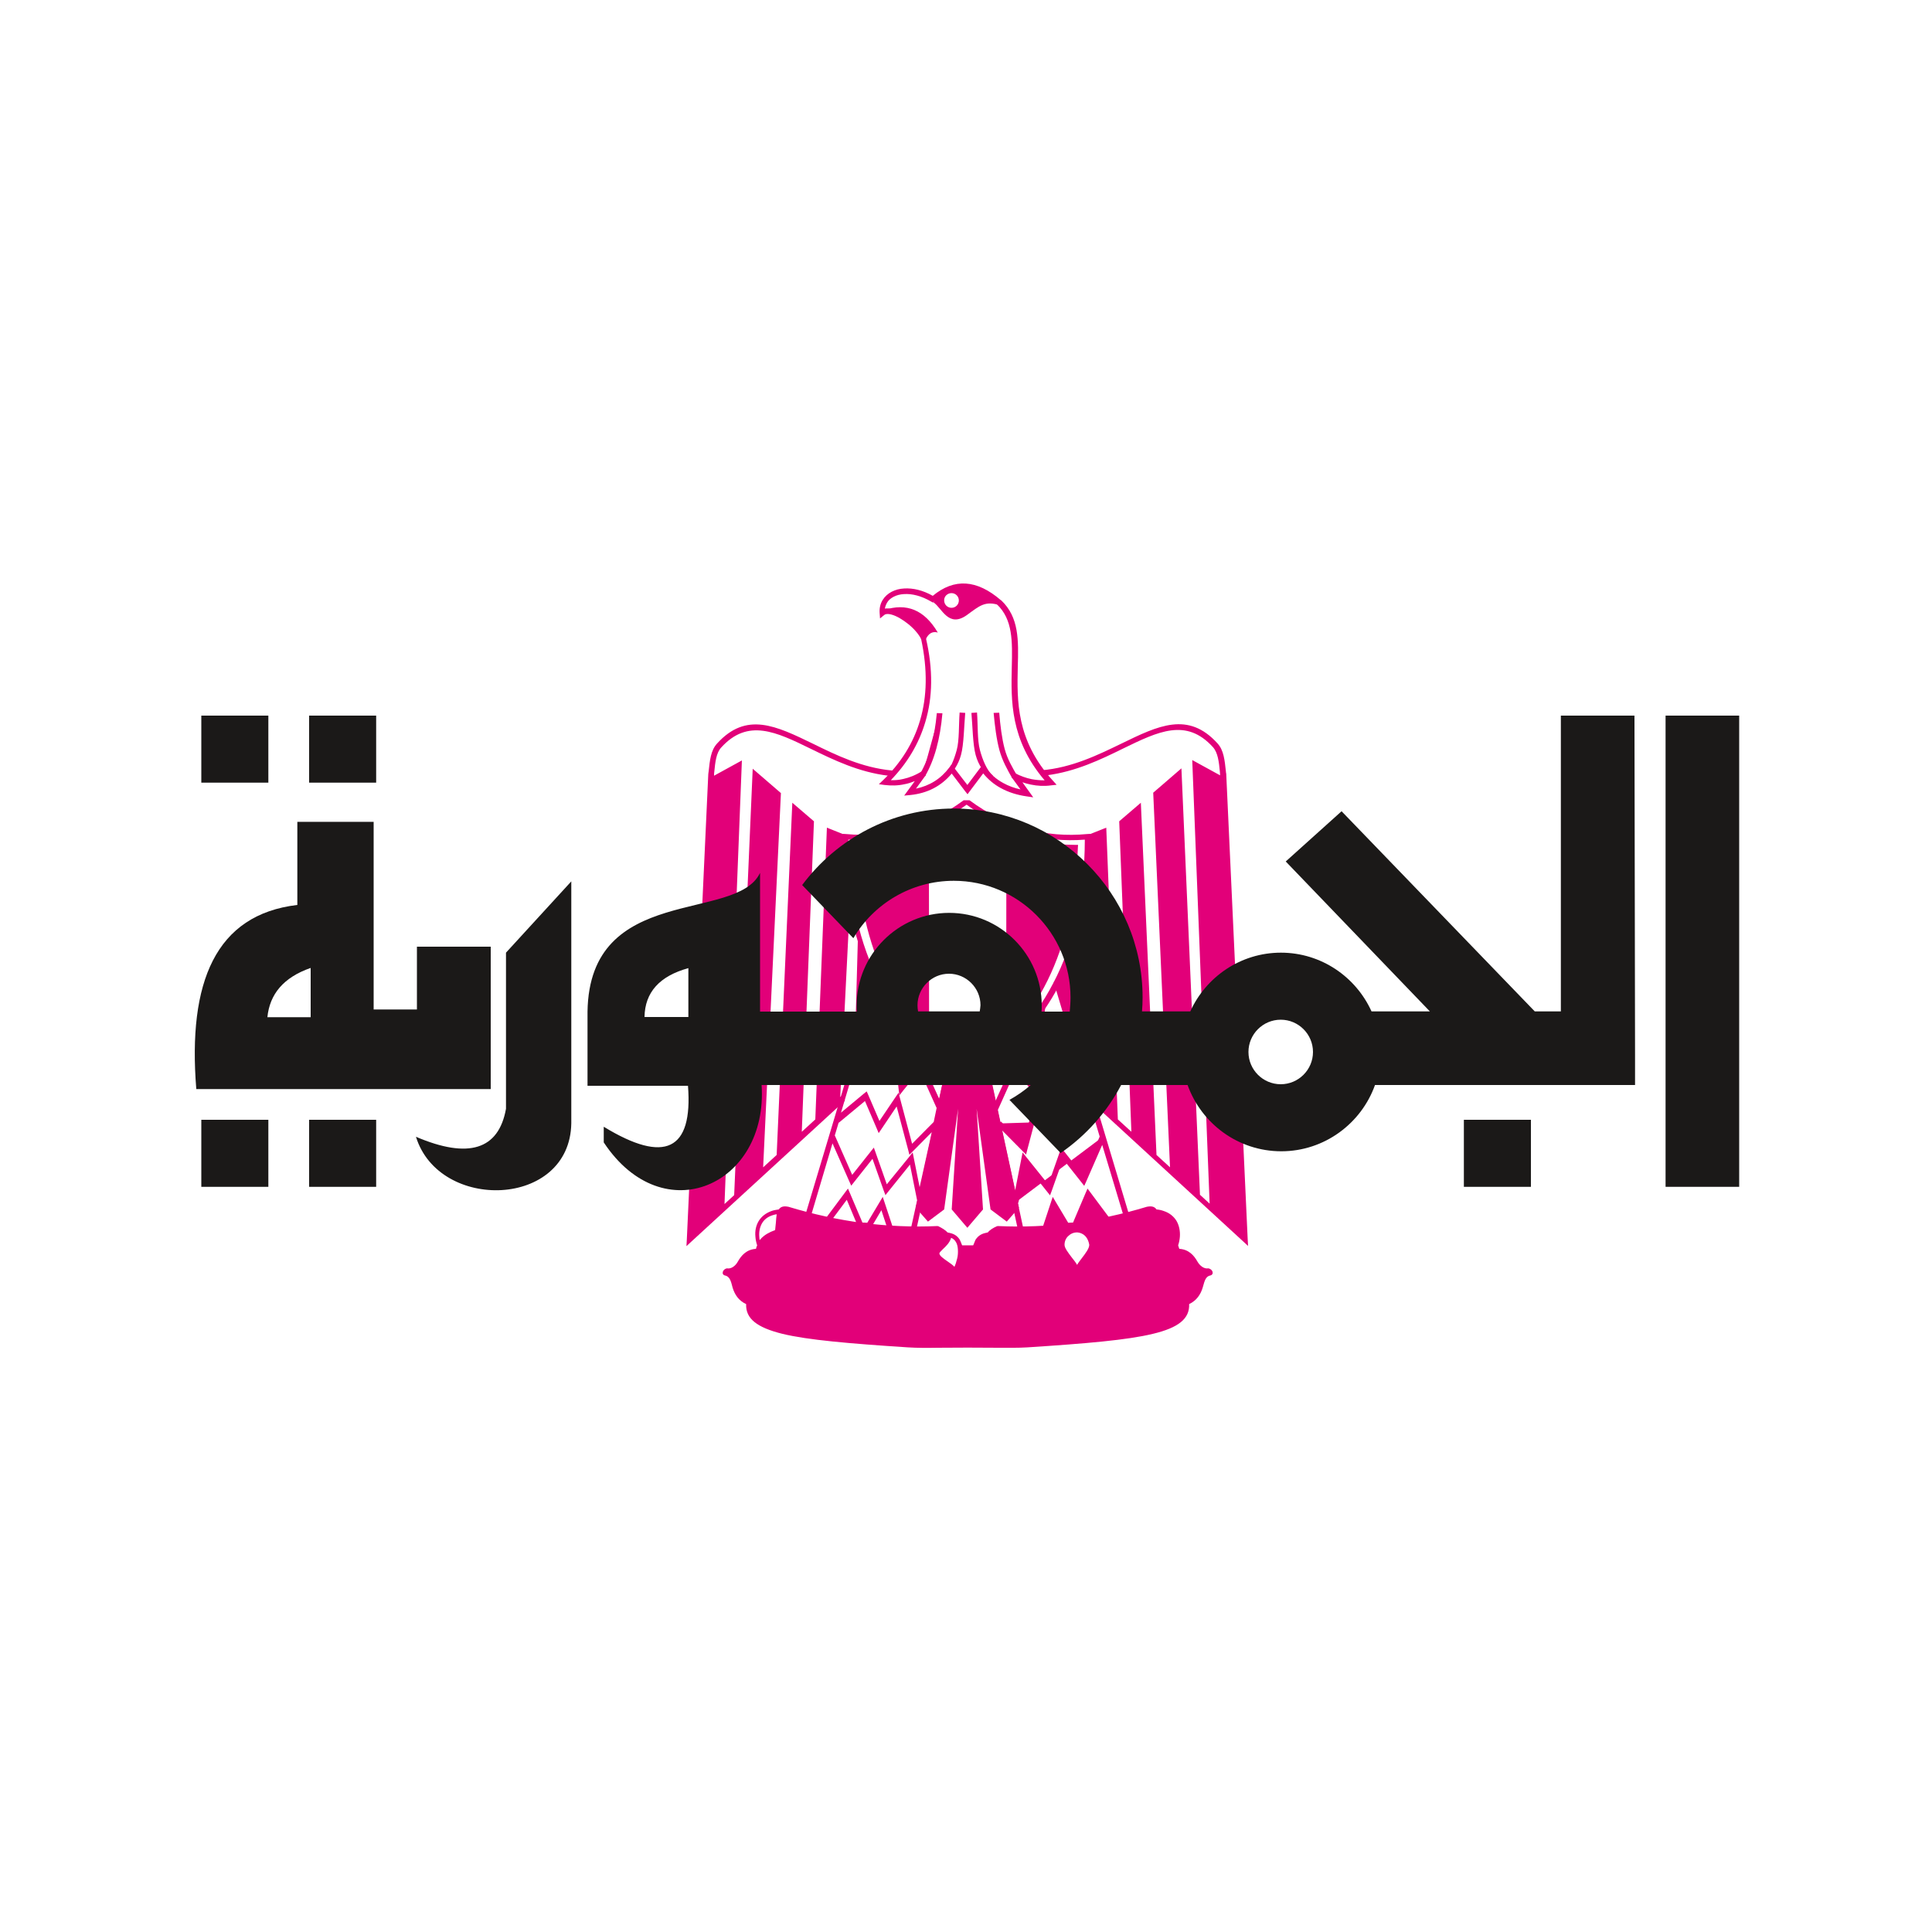 <?xml version="1.0" encoding="UTF-8"?> <svg xmlns="http://www.w3.org/2000/svg" width="1000" height="1000" viewBox="0 0 1000 1000" fill="none"><path d="M546.699 508L582.699 628.1L546.699 508Z" fill="#E20079"></path><path d="M510.5 551.5L529.4 636.4L510.5 551.5Z" fill="#E20079"></path><path d="M514.199 576L525.299 551.5L514.199 576Z" fill="#E20079"></path><path d="M519.801 544.198L535.001 563.498L539.501 521.398" fill="#E20079"></path><path d="M538.301 537.398L553.301 553.598L557.601 543.698" fill="#E20079"></path><path d="M568.499 579.898L553.499 567.398L546.699 583.398L537.199 569.198L530.399 594.898L517.199 581.498" fill="#E20079"></path><path d="M525.699 622.298L530.199 599.698L543.199 615.898L549.799 596.998L560.899 610.998L570.799 588.398" fill="#E20079"></path><path d="M572.802 631.102L563.102 618.102L556.302 634.302L552.002 634.502L545.202 623.002L540.902 636.002" fill="#E20079"></path><path d="M453.199 507.602L417.199 627.702L419.999 628.502L430.899 591.802L439.599 611.502L440.599 613.702L442.099 611.802L451.599 599.802L457.399 616.202L458.299 618.602L459.899 616.602L470.999 602.802L474.699 621.302L471.499 635.802L474.299 636.402L477.499 621.802H477.699L477.599 621.302L487.499 575.902L489.099 575.202L488.099 573.002L492.599 552.202L489.799 551.602L486.099 568.702L478.199 551.302L483.199 545.002L480.899 543.202L467.899 559.702L463.499 522.002L460.999 521.402L462.599 536.302L448.899 551.002L445.499 543.102L445.299 543.202L455.399 509.302L453.199 507.602ZM475.999 614.502L472.999 599.502L472.399 596.502L470.499 598.902L458.999 613.002L453.199 596.502L452.299 594.002L450.699 596.002L441.099 608.102L432.099 587.702L431.999 588.002L434.099 581.002L434.199 581.102L447.699 569.902L453.799 584.102L454.799 586.502L456.299 584.302L464.099 572.702L470.099 595.302L470.699 597.702L472.499 595.902L482.299 586.002L475.999 614.502ZM483.299 580.702L472.099 592.002L465.899 568.702L465.099 565.602L463.299 568.202L455.199 580.202L449.399 566.702L448.599 564.902L447.099 566.102L435.299 575.902L443.899 547.002L446.899 554.002L447.799 556.002L449.299 554.402L462.599 540.002L465.099 563.502L465.499 567.002L467.699 564.202L475.999 554.002L484.799 573.502L483.299 580.702ZM430.099 632.002L438.299 621.002L444.099 634.902L444.499 635.702H445.399L449.699 635.902H450.599L450.999 635.202L456.199 626.402L459.499 636.402L462.199 635.502L457.899 622.502L456.899 619.502L455.299 622.202L448.899 632.902L446.399 632.802L439.899 617.502L438.899 615.202L437.399 617.202L427.699 630.202L430.099 632.002Z" fill="#E20079"></path><path d="M548.1 507.602L569.4 578.702L584.1 627.702L581.3 628.502L570.5 592.602L562.2 611.602L561.2 613.802L559.7 611.902L550.2 599.902L544.4 616.302L543.5 618.702L541.9 616.702L531 603.002L527.1 622.602L526.8 622.502L529.7 636.002L526.9 636.602L513.6 575.702L512.8 575.302L513.3 574.202L508.5 552.202L511.3 551.602L515.3 569.802L523.7 551.302L518.7 545.002L521 543.202L534 559.702L538.1 521.102L541 521.402L539.4 536.302L552.9 550.802L556 543.702L545.4 508.302L548.1 507.602ZM525.4 616.302L528.7 599.502L529.3 596.502L531.2 598.902L542.6 613.102L548.4 596.602L549.3 594.102L550.9 596.102L560.5 608.202L569.2 588.302L566.8 580.302L554 569.602L548 584.002L547 586.402L545.5 584.202L537.7 572.602L531.7 595.202L531.1 597.602L529.3 595.802L518.6 585.002L525.4 616.302ZM517.7 580.902L518.1 580.502L529.6 592.102L535.8 568.802L536.6 565.702L538.4 568.302L546.5 580.302L552.3 566.802L553.1 565.002L554.6 566.202L565.6 575.302L557.4 548.002L554.8 554.002L553.9 556.002L552.4 554.402L539 540.202L536.5 563.702L536.1 567.202L533.9 564.402L525.7 554.002L516.4 574.702L517.7 580.902ZM571.7 632.002L563.5 621.002L557.7 634.902L557.3 635.702H556.4L552.1 635.902H551.2L550.8 635.202L545.6 626.402L542.3 636.402L539.6 635.502L543.9 622.502L544.9 619.502L546.5 622.202L552.9 632.902L555.4 632.802L561.9 617.502L562.9 615.202L564.4 617.202L574.1 630.202L571.7 632.002Z" fill="#E20079"></path><path d="M457.002 403.9C466.202 395 472.802 384.7 476.302 372.6C479.802 360.6 480.202 346.8 476.802 330.9C476.302 329.7 475.402 328.4 474.302 327.1C472.002 324.3 468.702 321.7 465.602 319.9C462.602 318.2 459.802 317.4 458.202 318C458.002 318.1 457.902 318.2 457.702 318.3L455.502 320.1L455.302 317.3C455.102 314.7 455.702 312.4 456.902 310.5C458.002 308.7 459.602 307.3 461.502 306.3C463.402 305.3 465.602 304.7 468.002 304.6C472.502 304.3 477.702 305.5 482.802 308.4C493.902 299.2 505.602 299.9 518.102 310.7H518.202C527.502 319.5 527.202 331.4 526.802 345.2C526.402 362.6 525.902 383.2 545.002 404.1L546.902 406.2L544.102 406.5C540.402 407 536.902 406.8 533.602 406.1C532.102 405.8 530.602 405.4 529.202 404.9L532.802 409.9L534.802 412.7L531.402 412.2C526.502 411.5 522.002 410.1 518.002 407.9C514.502 406 511.502 403.5 508.902 400.3L501.902 409.6L500.802 411.1L499.602 409.6L492.602 400.4C487.202 406.9 480.002 410.6 471.202 411.5L468.002 411.8L469.902 409.2L473.502 404.3C471.702 405 470.002 405.6 468.202 405.9C464.702 406.7 461.202 406.7 457.802 406.3L454.902 405.9L457.002 403.9ZM479.002 373.5C475.602 385.1 469.502 395.1 461.102 403.8C463.202 403.9 465.402 403.7 467.502 403.2C470.702 402.5 474.002 401.2 477.302 399.1L479.202 401.2L474.102 408.2C481.202 406.7 487.002 403.1 491.402 397.2L492.502 395.7L493.702 397.2L500.702 406.3L507.702 397L508.902 395.4L510.002 397C512.502 400.6 515.602 403.3 519.302 405.3C522.002 406.8 525.002 407.9 528.202 408.6L523.602 402.3L525.402 400.2C528.102 401.6 531.002 402.7 534.002 403.3C536.202 403.7 538.402 403.9 540.702 403.9C522.802 382.9 523.302 362.5 523.702 345.2C524.002 332 524.302 320.7 516.002 312.8C504.502 302.9 493.802 302.4 483.702 311.2L482.902 311.9L482.002 311.4C477.102 308.5 472.102 307.2 467.902 307.5C465.902 307.6 464.002 308.1 462.502 308.9C461.002 309.7 459.802 310.7 459.102 312C458.602 312.9 458.202 313.9 458.002 315C460.402 314.6 463.602 315.6 466.702 317.3C470.202 319.2 473.702 322.2 476.202 325.2C477.502 326.8 478.502 328.4 479.202 329.9V330V330.1C483.102 346.7 482.702 361 479.002 373.5Z" fill="#E20079"></path><path d="M457.801 315.703C469.101 312.003 478.401 315.503 485.401 327.403C482.601 326.603 480.401 327.903 479.001 331.303C473.801 323.203 466.901 317.603 457.801 315.703Z" fill="#E20079"></path><path d="M483.199 311.798C487.599 314.798 490.899 325.098 500.399 318.398C506.999 313.598 509.899 310.698 517.799 313.398C505.199 301.498 488.099 302.298 483.199 311.798ZM492.499 306.998C494.599 306.998 496.299 308.698 496.299 310.798C496.299 312.898 494.599 314.598 492.499 314.598C490.399 314.598 488.699 312.898 488.699 310.798C488.599 308.698 490.399 306.998 492.499 306.998Z" fill="#E20079"></path><path d="M548.301 512.302L564.601 568.602L548.301 512.302ZM565.201 570.702L582.301 629.702L565.201 570.702ZM452.601 512.302L436.301 568.602L452.601 512.302ZM435.701 570.702L418.601 629.702L435.701 570.702ZM539.001 398.702C554.801 397.402 568.401 390.702 580.401 384.902C599.501 375.602 615.001 368.002 630.201 384.802C633.401 388.302 633.901 393.502 634.501 399.102C634.501 399.502 634.601 400.002 634.701 400.602V400.702L645.801 641.402L646.001 644.902L643.401 642.502L565.501 570.902L565.401 570.802L564.001 569.502L564.801 568.702L564.901 568.602L566.001 567.402L566.501 567.802L561.601 470.002C560.501 476.002 559.101 481.702 557.401 487.202L559.001 545.202L550.101 517.402L548.501 512.402L547.901 510.502C539.101 527.202 526.701 541.102 511.701 552.402L527.401 625.102L521.101 632.302L512.701 626.002L505.501 573.902L508.801 626.002L500.701 635.502V635.602V635.502L492.601 626.002L495.901 573.902L488.701 626.002L480.301 632.302L474.001 625.102L489.701 552.402C474.801 541.202 462.401 527.302 453.601 510.602C453.601 510.602 453.601 510.502 453.501 510.502L452.901 512.402L442.401 545.202L444.001 487.202C442.301 481.702 440.901 476.002 439.801 470.002L434.901 567.802L435.401 567.402L436.601 568.702L436.701 568.802L437.401 569.602L436.101 570.802L436.001 570.902L357.901 642.602L355.301 645.002L355.501 641.502L366.601 400.802V400.702C366.701 400.102 366.701 399.602 366.801 399.202C367.401 393.602 367.901 388.402 371.101 384.902C386.301 368.102 401.701 375.702 420.901 385.002C432.701 390.802 446.001 397.302 461.601 398.802C461.701 398.802 462.701 398.802 464.401 398.802L462.601 401.502C460.901 401.502 459.901 401.502 459.801 401.502C444.501 399.702 431.401 393.302 419.701 387.602C401.701 378.802 387.101 371.702 373.301 386.902C370.701 389.702 370.201 394.502 369.701 399.602C369.601 400.102 369.601 400.602 369.601 401.002V401.502L384.001 393.602L375.001 623.202L380.001 618.602L389.601 397.902L404.201 410.502L395.001 604.202L402.001 597.802L410.101 415.502L421.301 425.102L415.001 585.802L422.001 579.402L428.001 428.402L436.301 431.702V431.602L437.901 431.702C448.601 432.702 459.101 431.802 469.201 429.002C479.401 426.102 489.201 421.302 498.801 414.202H501.801C511.401 421.302 521.301 426.202 531.401 429.002C541.601 431.902 552.001 432.702 562.701 431.702L564.301 431.602V431.702L572.601 428.402L578.601 579.402L585.601 585.802L579.301 425.102L590.501 415.502L598.601 597.802L605.601 604.202L596.901 410.302L611.501 397.702L621.101 618.402L626.101 623.002L617.101 393.402L631.501 401.302V400.802C631.501 400.402 631.401 399.902 631.401 399.402C630.901 394.302 630.401 389.602 627.801 386.702C614.001 371.502 599.501 378.602 581.401 387.402C569.801 393.102 556.801 399.402 541.701 401.302C541.301 401.402 540.801 401.402 540.401 401.502L539.001 398.702C538.901 398.702 538.901 398.702 539.001 398.702ZM499.201 421.402C485.101 431.802 466.901 437.102 444.501 437.302H443.001L443.101 438.802C445.101 491.802 464.001 530.202 499.601 553.902H501.401C537.101 530.202 555.901 491.802 557.901 438.802L558.001 437.302H556.501C534.201 437.102 515.901 431.802 501.801 421.402H499.201ZM500.501 550.902C466.501 527.902 448.301 491.002 446.001 440.102C468.101 439.702 486.201 434.302 500.501 424.002C514.701 434.402 532.901 439.702 555.001 440.102C552.701 491.002 534.501 528.002 500.501 550.902ZM500.501 556.502C520.101 544.302 534.601 529.202 545.201 508.802C555.701 488.802 561.401 464.302 561.501 434.602C551.001 435.402 540.701 434.502 530.701 431.602C520.301 428.702 510.101 423.702 500.301 416.502C490.501 423.702 480.401 428.702 469.901 431.602C459.901 434.402 449.601 435.302 439.101 434.602C439.201 464.302 445.001 488.702 455.401 508.802C466.101 529.202 480.601 544.302 500.101 556.502H500.501Z" fill="#E20079"></path><path d="M486.3 369.102C485.2 382.102 482.3 392.902 477.5 401.102L486.3 369.102Z" fill="#E20079"></path><path d="M514.301 368.997C514.901 375.597 515.801 382.797 517.301 388.297C518.801 393.797 521.501 398.497 523.901 402.797L526.401 401.397C524.101 397.397 521.401 392.897 520.001 387.597C518.601 382.397 517.701 375.297 517.201 368.897L514.301 368.997ZM487.801 369.197C487.201 375.797 486.201 381.797 484.701 387.297C483.201 392.797 481.201 397.597 478.801 401.797L476.301 400.397C478.601 396.397 480.501 391.797 481.901 386.597C483.301 381.397 484.301 375.497 484.901 369.097L487.801 369.197ZM499.601 368.997C499.001 375.597 498.901 385.397 497.401 390.797C495.901 396.297 493.001 399.897 490.001 402.697L488.401 401.597C491.601 398.797 493.801 393.397 495.201 388.197C496.601 382.997 496.201 375.197 496.701 368.797L499.601 368.997ZM502.801 368.997C503.401 375.597 503.501 385.397 505.001 390.797C506.501 396.297 509.401 399.897 512.401 402.697L514.001 401.597C510.801 398.797 508.601 393.397 507.201 388.197C505.801 382.997 506.201 375.197 505.701 368.797L502.801 368.997Z" fill="#E20079"></path><path d="M418.6 635.6C416.9 634.9 415.1 634.4 413.2 634C411.4 633.6 409.5 633.4 407.5 633.3L407.7 631C409.9 631.1 411.9 631.3 414 631.8C416 632.2 418 632.8 419.9 633.6L418.6 635.6Z" fill="#E20079"></path><path d="M434.401 639.702C432.701 639.002 430.901 638.502 429.001 638.102C427.201 637.702 425.301 637.502 423.301 637.402L423.501 635.102C425.701 635.202 427.701 635.402 429.801 635.902C431.801 636.302 433.801 636.902 435.701 637.702L434.401 639.702Z" fill="#E20079"></path><path d="M465.302 643.897C463.502 643.497 461.602 643.297 459.802 643.197C457.902 643.097 456.002 643.197 454.102 643.397L453.902 641.097C456.002 640.797 458.102 640.797 460.202 640.797C462.302 640.897 464.302 641.097 466.302 641.597L465.302 643.897Z" fill="#E20079"></path><path d="M482.2 643.999C480.4 643.799 478.5 643.699 476.6 643.799C474.7 643.899 472.8 644.099 470.9 644.499L470.5 642.199C472.6 641.799 474.7 641.499 476.8 641.399C478.9 641.299 480.9 641.399 483 641.599L482.2 643.999Z" fill="#E20079"></path><path d="M582.402 635.6C584.102 634.9 585.902 634.4 587.802 634C589.702 633.6 591.502 633.4 593.502 633.3L593.302 631C591.102 631.1 589.102 631.3 587.002 631.8C585.002 632.2 583.002 632.8 581.102 633.6L582.402 635.6Z" fill="#E20079"></path><path d="M566.702 639.702C568.402 639.002 570.202 638.502 572.102 638.102C573.902 637.702 575.802 637.502 577.802 637.402L577.602 635.102C575.402 635.202 573.402 635.402 571.302 635.902C569.302 636.302 567.302 636.902 565.402 637.702L566.702 639.702Z" fill="#E20079"></path><path d="M535.801 643.897C537.601 643.497 539.501 643.297 541.301 643.197C543.201 643.097 545.101 643.197 547.001 643.397L547.201 641.097C545.101 640.797 543.001 640.797 540.901 640.797C538.801 640.897 536.801 641.097 534.801 641.597L535.801 643.897Z" fill="#E20079"></path><path d="M518.8 643.999C520.6 643.799 522.5 643.699 524.4 643.799C526.3 643.899 528.2 644.099 530.1 644.499L530.5 642.199C528.4 641.799 526.3 641.499 524.2 641.399C522.1 641.299 520.1 641.399 518 641.599L518.8 643.999Z" fill="#E20079"></path><path d="M508.801 640.697C507.801 641.097 507.002 641.797 506.502 642.597C505.702 643.697 505.402 645.197 505.301 646.697C505.201 648.297 505.302 649.997 505.702 651.497C506.102 653.197 506.602 654.697 507.102 655.697C507.902 654.797 509.202 653.897 510.502 652.997C512.802 651.397 515.301 649.697 514.801 648.497C514.602 648.097 513.901 647.397 513.101 646.597C511.501 645.097 509.501 643.197 508.801 640.697ZM444.202 636.297C446.602 636.397 448.701 637.397 450.301 639.097C451.801 640.697 452.702 642.897 452.602 645.297C452.602 645.697 452.502 646.097 452.402 646.497C463.002 647.397 473.701 647.597 484.301 646.997V647.197C484.701 646.397 485.502 645.697 486.402 644.797C487.402 643.797 488.602 642.697 489.301 641.497C489.001 640.697 488.602 639.897 488.002 639.097C487.302 638.197 486.201 637.397 484.801 636.797C471.901 637.397 459.002 636.797 446.002 635.097C433.002 633.397 420.002 630.597 407.002 626.697C405.002 626.297 404.302 627.297 404.002 628.797C403.802 629.897 403.702 631.197 403.702 632.697C403.602 633.897 403.602 635.197 403.402 636.497C414.002 639.897 424.602 642.497 435.102 644.297C435.102 643.697 435.202 643.197 435.402 642.697C435.602 642.097 435.802 641.497 436.102 640.897C437.702 638.097 440.802 636.197 444.202 636.297ZM450.801 649.897C450.001 651.097 449.002 652.397 448.002 653.597C446.402 655.597 444.802 657.597 444.602 658.797L442.301 658.597C442.401 657.197 440.802 654.997 439.102 652.697C438.002 651.097 436.802 649.497 436.002 647.897C424.802 646.097 413.602 643.397 402.402 639.797C399.702 640.697 397.802 641.897 396.402 643.297C395.002 644.697 394.202 646.497 393.902 648.397L393.702 649.997L392.102 649.897C388.202 649.697 386.702 652.497 385.202 655.097C384.002 657.197 382.902 659.197 381.002 660.197C381.802 661.497 382.301 663.097 382.801 664.797C383.801 667.897 384.802 671.297 388.002 672.297L389.402 672.697L389.202 674.097C388.402 680.197 393.201 684.097 405.302 686.997C418.301 690.097 439.202 691.997 469.702 693.897C474.602 694.197 479.702 694.197 485.102 694.097C495.302 693.997 505.602 693.997 515.801 694.097C521.201 694.097 526.302 694.197 531.202 693.897C561.702 691.897 582.601 690.097 595.601 686.997C607.701 684.097 612.502 680.197 611.702 674.097L611.502 672.697L612.902 672.297C616.102 671.297 617.101 667.897 618.101 664.797C618.601 663.097 619.102 661.497 619.902 660.197C618.002 659.197 616.902 657.297 615.702 655.097C614.302 652.497 612.701 649.697 608.801 649.897L607.202 649.997L607.002 648.397C606.702 646.497 605.902 644.697 604.502 643.297C603.102 641.897 601.202 640.697 598.502 639.797C587.302 643.497 576.002 646.097 564.702 647.897C563.902 649.397 562.701 650.997 561.601 652.497C560.001 654.697 558.502 656.697 558.402 657.897L556.101 657.797C556.101 656.397 554.502 654.297 552.702 652.097C552.102 651.297 551.502 650.497 550.902 649.697C539.402 650.797 527.902 650.997 516.402 650.397C515.502 651.997 513.502 653.397 511.602 654.797C509.902 655.997 508.302 657.097 508.102 657.797L507.801 659.497L506.301 658.497C505.102 657.697 503.802 654.997 503.102 651.897C502.902 651.097 502.802 650.297 502.702 649.397C501.102 649.397 499.501 649.397 497.801 649.397C497.701 650.197 497.602 651.097 497.402 651.897C496.702 654.997 495.402 657.697 494.202 658.497L492.702 659.497L492.402 657.797C492.302 657.097 490.702 655.997 488.902 654.797C487.002 653.497 485.002 651.997 484.102 650.397C473.302 651.097 462.102 650.897 450.801 649.897ZM444.202 638.597C441.602 638.497 439.401 639.897 438.301 641.997C438.102 642.397 437.901 642.797 437.801 643.297C437.701 643.797 437.602 644.197 437.602 644.697C437.502 646.397 439.302 648.897 441.102 651.297C442.102 652.697 443.102 653.997 443.801 655.297C444.501 654.197 445.401 653.097 446.301 651.897C448.201 649.497 450.302 646.897 450.402 644.997C450.402 643.197 449.802 641.597 448.702 640.397C447.502 639.497 445.902 638.697 444.202 638.597ZM557.402 635.597C559.802 635.597 562.002 636.597 563.502 638.197C565.102 639.797 566.101 641.897 566.101 644.297V644.397C576.601 642.597 587.101 640.097 597.601 636.697C597.401 635.397 597.402 634.097 597.301 632.897C597.201 631.397 597.202 630.097 597.002 628.997C596.702 627.397 596.002 626.497 594.002 626.897C581.002 630.797 568.002 633.597 555.002 635.297C542.102 636.997 529.102 637.497 516.202 636.997C514.802 637.697 513.802 638.497 513.002 639.297C512.402 639.997 512.002 640.797 511.702 641.697C512.502 642.997 513.601 644.097 514.601 644.997C515.501 645.897 516.302 646.597 516.702 647.397V647.197C527.502 647.797 538.301 647.597 549.101 646.597C548.801 645.797 548.601 645.097 548.601 644.297C548.601 641.897 549.602 639.697 551.202 638.197C552.802 636.497 555.002 635.597 557.402 635.597ZM563.801 644.297C563.801 646.197 561.802 648.797 559.902 651.297C559.002 652.497 558.102 653.597 557.502 654.697C556.802 653.397 555.702 652.097 554.702 650.797C552.902 648.397 551.002 645.997 551.002 644.297C551.002 642.497 551.702 640.897 552.902 639.797C554.102 638.597 555.702 637.897 557.402 637.897C558.602 637.897 562.801 638.497 563.801 644.297ZM492.301 640.697C493.301 641.097 494.102 641.797 494.602 642.597C495.402 643.697 495.701 645.197 495.801 646.697C495.901 648.297 495.802 649.997 495.402 651.497C495.002 653.197 494.502 654.697 494.002 655.697C493.202 654.797 491.902 653.897 490.602 652.997C488.302 651.397 485.801 649.697 486.301 648.497C486.501 648.097 487.202 647.397 488.002 646.597C489.602 645.097 491.602 643.197 492.301 640.697ZM498.002 644.597C497.802 644.097 497.002 641.997 496.602 641.397C495.502 639.797 494.002 638.697 491.702 638.197L490.402 637.897V637.997C490.402 637.997 490.402 637.997 490.402 637.897C489.402 636.697 487.502 635.597 485.702 634.697L485.202 634.597C472.302 635.197 459.402 634.597 446.602 632.997C433.702 631.297 420.902 628.497 408.002 624.597H407.902C405.402 624.097 404.002 624.697 403.102 625.997C401.702 626.197 400.502 626.397 399.402 626.797C396.302 627.897 394.102 629.697 392.702 631.997C391.302 634.297 390.702 637.097 391.002 640.097C391.102 641.597 391.402 643.097 391.902 644.597C391.602 645.197 391.402 645.797 391.302 646.397C386.402 646.697 383.702 649.797 381.902 652.997C380.702 655.197 378.502 656.897 376.301 656.497C373.901 656.897 373.201 659.797 375.301 660.197C378.101 660.797 378.502 664.097 379.202 666.497C380.302 670.097 382.302 673.197 386.202 674.997C385.902 682.497 391.702 687.097 405.002 690.397C418.302 693.597 439.302 695.397 469.902 697.397C474.802 697.697 480.002 697.697 485.502 697.597C495.902 697.497 505.702 697.497 516.202 697.597C521.702 697.597 526.902 697.697 531.801 697.397C562.402 695.397 583.502 693.597 596.702 690.397C610.102 687.197 615.802 682.497 615.502 674.997C619.302 673.197 621.402 670.097 622.502 666.497C623.302 664.097 623.602 660.797 626.402 660.197C628.602 659.697 627.802 656.897 625.402 656.497C623.202 656.897 621.001 655.097 619.801 652.997C618.001 649.797 615.302 646.697 610.402 646.397C610.202 645.797 610.001 645.197 609.801 644.597C610.301 643.097 610.602 641.497 610.702 640.097C610.902 637.097 610.302 634.297 609.002 631.997C607.602 629.697 605.402 627.797 602.301 626.797C601.201 626.397 599.901 626.097 598.601 625.997C597.701 624.697 596.301 624.097 593.801 624.597H593.702C580.802 628.497 567.901 631.297 555.101 632.997C542.201 634.697 529.402 635.197 516.502 634.597L516.002 634.697C514.102 635.497 512.201 636.697 511.301 637.897C511.301 637.897 511.301 637.897 511.301 637.997V637.897L510.002 638.197C507.702 638.697 506.202 639.897 505.102 641.397C504.702 641.997 503.902 644.397 503.702 644.597C501.402 644.597 499.702 644.597 498.002 644.597ZM401.202 636.697C398.102 637.797 395.702 639.197 394.002 640.997C393.702 641.297 393.502 641.597 393.202 641.897C393.102 641.297 393.002 640.597 393.002 639.997C392.802 637.497 393.302 635.097 394.402 633.197C395.502 631.297 397.302 629.797 399.902 628.997C400.502 628.797 401.202 628.597 402.002 628.497V628.597C401.802 629.897 401.702 631.297 401.602 632.797C401.402 633.997 401.402 635.397 401.202 636.697ZM599.902 636.697C603.002 637.797 605.401 639.197 607.101 640.997C607.401 641.297 607.602 641.597 607.902 641.897C608.002 641.297 608.101 640.597 608.101 639.997C608.301 637.497 607.802 635.097 606.702 633.197C605.602 631.297 603.802 629.797 601.202 628.997C600.602 628.797 599.901 628.597 599.101 628.497V628.597C599.301 629.897 599.402 631.297 599.502 632.797C599.702 633.997 599.702 635.397 599.902 636.697Z" fill="#E20079"></path><path d="M480.8 432.398L480.9 535.298C458.2 514.598 441.7 461.998 445.2 438.498C457.4 439.298 469.2 436.898 480.8 432.398Z" fill="#E20079"></path><path d="M520.901 432.398L520.801 535.298C543.301 514.598 559.101 461.998 556.501 438.498C544.301 439.298 532.501 436.898 520.901 432.398Z" fill="#E20079"></path><path d="M404.902 654.002L403.602 651.502L399.202 654.702L397.902 652.202L400.002 650.602L402.702 655.602L404.902 654.002ZM560.102 674.402C560.002 673.502 560.002 672.502 560.302 671.402L560.702 670.302C560.902 669.902 561.002 669.502 561.302 669.202C561.602 668.702 562.202 668.102 562.902 667.302C563.302 667.002 564.002 666.702 565.002 666.202L564.802 665.002L563.802 663.902L566.502 661.202L567.102 665.702C567.502 665.602 567.702 665.602 567.702 665.602C567.802 665.602 568.002 665.602 568.102 665.602L568.602 665.702L569.302 665.902C570.602 666.202 571.702 666.902 572.602 667.902L573.202 668.702L573.402 669.002L573.702 669.602C574.002 670.202 574.202 670.902 574.302 671.702L577.402 671.102C577.502 670.202 577.802 669.402 578.302 668.702C578.602 668.302 579.002 668.002 579.402 667.802C579.802 667.502 580.202 667.402 580.602 667.302C581.402 667.102 582.202 667.202 582.802 667.602C583.502 668.002 584.102 668.702 584.702 669.602L596.202 666.802L595.802 665.702C595.602 665.202 595.202 664.702 594.702 664.302C594.402 664.002 593.902 663.902 593.302 663.802C593.102 663.802 592.702 663.802 592.202 663.802L591.502 663.902L590.702 664.102L589.902 664.302C588.702 664.602 587.902 664.602 587.502 664.402C587.102 664.202 586.802 663.802 586.702 663.202L586.202 660.502L586.902 660.902C587.202 661.102 587.602 661.202 588.402 661.402H588.802H589.302L590.002 661.302L590.402 661.202C591.402 661.002 592.002 660.902 592.302 660.902C592.802 660.902 593.302 660.902 593.602 661.002C594.102 661.102 594.502 661.302 594.902 661.602C595.302 661.902 595.702 662.302 596.202 662.902L597.002 664.202C597.102 664.502 597.402 665.102 597.902 666.202L601.402 665.302L601.902 668.202L598.602 669.002C598.702 669.302 598.802 669.602 598.902 669.902L599.102 670.302L599.402 670.802C599.702 671.302 600.102 671.802 600.702 672.202C600.402 672.302 600.002 672.302 599.702 672.102L599.202 671.902L598.602 671.602C597.902 671.202 597.502 670.502 597.202 669.502L585.302 672.402C585.202 673.302 585.002 674.202 584.502 674.902C584.002 675.602 583.302 676.102 582.502 676.302C581.602 676.502 580.702 676.502 579.802 676.102C579.202 675.902 578.502 675.202 577.902 674.202C574.802 674.302 571.802 674.802 568.302 675.702L569.202 682.002L568.702 682.102C568.502 682.102 568.402 682.202 568.302 682.202C567.702 682.302 567.302 682.302 567.102 682.302H566.802C566.702 682.302 566.602 682.302 566.502 682.302H566.202L565.902 682.202C565.402 682.202 565.002 682.102 564.802 681.902L564.202 681.702L563.502 681.402C562.702 681.002 562.102 680.502 561.502 679.802C561.002 679.202 560.602 678.302 560.202 677.302C557.102 677.902 554.302 678.002 551.102 678.402V678.902C551.202 679.902 551.102 680.902 550.802 681.702C550.502 682.502 549.902 683.302 549.002 684.002C548.202 684.702 547.302 685.002 546.602 685.102C545.502 685.202 544.402 684.902 543.402 684.202L542.902 683.902L543.602 684.102L544.202 684.202H544.802C545.602 684.102 546.402 683.802 547.002 683.202C547.702 682.702 548.202 682.002 548.402 681.302C548.702 680.602 548.802 679.802 548.702 679.102V678.602L543.002 679.302L542.802 676.702V675.802C542.802 675.702 542.802 675.602 542.802 675.502C542.802 675.402 542.802 675.302 542.802 675.202C542.802 675.102 542.802 675.002 542.802 674.802C542.802 674.702 542.802 674.502 542.902 674.102C542.902 673.802 543.102 673.402 543.302 673.102C543.502 672.802 543.902 672.502 544.302 672.402L544.602 672.302H544.802H545.002H545.102C545.002 671.902 545.002 671.602 544.902 671.302C544.902 670.902 544.802 670.602 544.802 670.602V670.402C544.902 670.102 545.002 669.802 545.302 669.402C545.402 669.202 545.602 669.102 545.802 669.002L546.402 668.902H546.602L547.202 668.802L548.502 668.402C548.702 668.302 549.102 668.002 549.502 667.702L550.002 667.302L550.702 675.402C554.102 675.102 557.102 674.702 560.102 674.402ZM595.702 675.502L594.302 678.002L592.202 676.402L593.602 673.902L595.702 675.502ZM583.202 671.602C583.102 671.102 582.902 670.702 582.502 670.302C582.102 669.902 581.702 669.802 581.202 669.902C580.802 670.002 580.402 670.302 580.102 670.802C580.002 671.002 580.002 671.202 579.902 671.502C579.902 671.802 579.902 672.002 579.902 672.302C580.002 672.802 580.202 673.202 580.602 673.602C581.002 673.902 581.402 674.002 582.002 673.902C582.502 673.802 582.902 673.502 583.102 673.002C583.202 672.602 583.302 672.102 583.202 671.602ZM572.202 672.202C571.902 670.302 571.002 669.102 569.302 668.502C568.602 668.402 568.102 668.402 567.902 668.402C567.702 668.402 567.602 668.502 567.602 668.502L568.202 672.902L572.202 672.202ZM565.902 673.302L565.302 668.902C564.702 669.002 564.102 669.302 563.702 669.802C562.502 670.802 562.102 672.202 562.302 674.002L565.902 673.302ZM566.802 679.702L566.302 676.202L563.002 676.802C563.202 677.402 563.402 677.902 563.702 678.202C563.902 678.502 564.402 678.802 565.102 679.302L565.902 679.702C566.102 679.702 566.402 679.702 566.802 679.702ZM548.802 675.702L548.402 671.502C548.302 671.502 548.202 671.502 548.202 671.502L547.802 671.702C547.702 671.702 547.602 671.802 547.402 671.902L547.002 672.002C546.902 672.002 546.802 672.102 546.802 672.202C546.702 672.302 546.602 672.502 546.602 672.602V673.102C546.602 673.502 546.802 673.802 547.102 674.002C547.002 674.002 546.802 673.902 546.602 674.002C546.002 674.102 545.702 674.402 545.402 675.002C545.402 675.102 545.402 675.202 545.302 675.502V675.702V676.002L548.802 675.702ZM540.902 682.102C540.802 682.802 540.602 683.402 540.402 683.802C539.402 686.002 537.802 687.202 535.702 687.402C535.202 687.502 534.702 687.502 534.202 687.402L533.402 687.302L532.902 687.202C532.702 687.202 532.502 687.102 532.502 687.102L531.602 688.302L528.102 684.802L526.602 686.802L528.302 688.602L531.302 684.502L533.002 686.202L532.502 686.902C532.802 686.902 532.902 686.902 533.002 686.902C533.202 686.902 533.302 686.902 533.302 686.902C534.802 686.802 536.002 686.202 537.002 685.102C538.102 684.002 538.602 682.602 538.602 681.002V680.502C538.502 679.502 538.302 678.602 537.802 677.802C537.302 677.002 536.802 676.502 536.302 676.302L535.502 676.102C535.902 675.702 536.202 675.102 536.402 674.202L536.502 673.402V672.702C536.502 672.502 536.402 672.302 536.402 672.002L536.302 671.602L536.002 671.002L536.402 671.302C536.702 671.602 537.002 671.802 537.302 672.102C537.602 672.402 537.902 672.702 538.202 673.002C538.702 673.602 539.202 674.402 539.702 675.302C540.002 675.902 540.302 676.502 540.502 677.102C540.702 677.702 540.802 678.402 540.902 679.102V679.302V679.502V679.702C540.902 679.802 540.902 680.002 540.902 680.202C540.902 680.402 540.902 680.502 540.902 680.702C540.902 680.902 540.902 681.202 540.902 681.502V682.102ZM532.702 680.502C527.002 681.002 521.902 681.002 516.102 681.402L515.902 677.902V677.302V676.602V676.102L516.002 675.602L516.102 675.202L516.302 674.702C516.502 674.302 516.702 673.902 516.902 673.602C517.702 672.502 518.802 671.902 520.002 671.802H520.402C520.702 671.802 520.802 671.802 520.902 671.902C521.102 671.902 521.202 671.902 521.202 672.002L521.702 672.202L521.602 670.002L520.602 669.102L523.902 666.002L524.502 678.102C526.502 678.002 528.002 678.102 529.902 678.002L529.702 674.002L528.702 673.302L531.902 669.102L532.702 680.502ZM522.402 663.402L520.602 661.402L517.202 665.802L515.402 663.802L517.102 661.602L520.902 665.502L522.402 663.402ZM522.102 678.102L521.902 674.602C521.502 674.302 521.002 674.202 520.502 674.202C519.902 674.202 519.302 674.502 518.902 675.102C518.502 675.702 518.202 676.302 518.302 677.002L518.402 678.302L522.102 678.102ZM505.302 681.902L497.702 682.102V682.302L495.102 682.202V682.402V682.802C495.102 683.002 495.102 683.102 495.102 683.202C495.102 683.302 495.002 683.602 494.902 683.902L494.702 684.502L494.602 684.702C494.502 684.902 494.302 685.102 494.102 685.402C494.002 685.502 493.802 685.702 493.602 685.802L492.902 686.002C492.302 686.202 491.802 686.502 491.602 686.902L491.502 687.202L491.402 687.002C491.302 686.802 491.102 686.602 490.902 686.402C490.702 686.202 490.402 686.102 490.002 685.902L489.502 685.702C489.202 685.602 489.002 685.402 488.702 685.102C488.502 684.902 488.402 684.702 488.302 684.502L488.102 683.702L488.002 683.302V682.802V682.002C483.802 681.802 479.802 681.902 475.802 681.702C475.802 682.302 475.602 683.102 475.402 684.002C475.202 684.702 475.002 685.302 474.702 685.702C473.402 687.802 471.802 688.802 469.602 688.702C468.602 688.602 467.502 688.302 466.402 687.602L466.102 687.402H466.502C468.102 687.502 469.502 687.202 470.802 686.402C472.102 685.602 472.902 684.402 473.302 682.502V682.002C473.302 681.002 473.202 680.002 472.802 679.202C472.402 678.302 472.002 677.802 471.502 677.502L470.702 677.102C471.102 676.802 471.502 676.202 471.802 675.402L472.002 674.602L472.102 673.902V673.502C472.102 673.402 472.102 673.202 472.102 673.102L472.002 672.702C472.002 672.502 471.902 672.402 471.902 672.202L472.602 673.002L473.502 674.002L474.002 674.602C474.602 675.402 475.102 676.402 475.402 677.702L475.602 678.702C477.002 678.802 478.302 678.702 479.802 678.702L479.902 675.602L478.802 674.602C479.502 674.402 480.102 674.002 480.702 673.402C481.302 672.902 481.702 672.502 481.802 672.302L482.302 671.402L482.202 676.002C482.402 675.302 482.702 674.602 483.302 674.102C484.102 673.402 485.002 673.002 486.002 673.102L495.602 673.502L495.402 679.302L498.002 679.202V678.602C498.002 678.202 498.002 677.602 498.102 676.902C498.202 676.202 498.302 675.702 498.502 675.502C499.202 674.302 500.302 673.502 501.802 672.902C502.702 672.702 503.402 672.402 503.902 672.302C504.402 672.102 504.702 672.002 504.802 671.802L505.402 671.302L505.302 681.902ZM503.002 679.002L502.902 675.002L502.402 675.102L501.602 675.302L501.002 675.502C501.002 675.502 500.702 675.802 500.302 676.302C500.002 676.802 499.802 677.402 499.802 678.002C499.802 678.302 499.802 678.402 499.802 678.502L499.902 679.002H503.002ZM492.702 682.102L492.902 676.202L485.602 675.902L484.802 676.002L484.502 676.102L484.302 676.202L484.102 676.302C483.902 676.402 483.502 676.702 483.002 677.302L482.602 677.902L482.402 678.202L482.202 678.702L490.502 679.002L490.402 681.902C490.402 682.102 490.402 682.302 490.502 682.502C490.502 682.602 490.502 682.702 490.602 682.702L490.802 683.002C490.902 683.202 491.102 683.302 491.202 683.402C491.302 683.502 491.502 683.502 491.702 683.502C491.902 683.502 492.002 683.502 492.102 683.402C492.202 683.302 492.302 683.202 492.502 683.002C492.602 682.802 492.702 682.402 492.702 682.102ZM460.302 663.702L459.102 664.402L457.902 680.302L455.602 680.102L457.202 659.502L460.302 663.702ZM449.802 679.402C446.202 679.002 442.702 678.602 438.902 678.102L437.702 676.602L436.402 677.802C433.502 677.402 430.902 677.202 428.102 676.602C428.002 677.202 427.802 677.902 427.402 678.802C427.102 679.502 426.802 680.002 426.502 680.402C425.002 682.302 423.202 683.102 421.102 682.602C420.102 682.402 419.102 681.902 418.002 681.102L417.702 680.902L418.102 681.002C419.602 681.302 421.102 681.202 422.502 680.602C423.902 680.002 424.802 678.902 425.402 677.102L425.502 676.602C425.702 675.602 425.602 674.602 425.302 673.702C425.002 672.802 424.602 672.202 424.202 671.802L423.402 671.302C423.802 671.002 424.302 670.502 424.702 669.802L425.002 669.102L425.202 668.402V668.002C425.202 667.902 425.202 667.702 425.202 667.602V667.202C425.202 667.002 425.202 666.902 425.102 666.702L425.702 667.602L426.402 668.702L426.802 669.302C427.302 670.202 427.702 671.302 427.902 672.602L428.002 673.602C430.602 674.102 433.202 674.402 435.902 674.702L440.902 670.802L440.702 670.302L440.502 669.902C440.502 669.802 440.402 669.702 440.202 669.602C440.202 669.602 440.102 669.502 440.002 669.502C439.902 669.502 439.802 669.402 439.702 669.302H439.502H439.302C439.202 669.302 439.102 669.202 439.102 669.102L438.802 668.902L438.502 668.502L438.302 668.202L438.002 668.502L437.702 668.802L437.302 669.102L436.602 669.202C436.402 669.202 436.102 669.202 435.702 669.402L435.402 669.702L435.202 670.002L435.102 670.102L436.902 672.402L435.102 673.702L433.802 672.002C433.702 671.902 433.602 671.802 433.402 671.602C433.202 671.502 433.002 671.402 432.802 671.402C432.402 671.402 431.902 671.702 431.602 672.302L431.402 671.902V671.302C431.402 670.902 431.602 670.602 431.902 670.302C432.202 670.102 432.502 670.002 432.802 670.002H433.102V669.802V669.402C433.102 669.002 433.402 668.602 433.902 668.102C434.202 667.802 434.502 667.602 434.802 667.502L435.902 667.202C436.402 667.102 436.702 667.002 436.902 666.902C437.202 666.802 437.502 666.602 437.902 666.302L438.202 666.002L438.502 665.702L438.802 665.302L439.102 664.802C439.202 665.602 439.402 666.202 439.802 666.502L440.302 666.902L440.802 667.302L441.902 668.002L442.202 668.202C442.302 668.202 442.402 668.302 442.602 668.402C442.802 668.502 443.102 668.802 443.402 669.202C443.802 669.702 444.002 670.202 443.902 670.602C443.902 670.702 443.802 670.902 443.802 671.002L443.702 671.202H444.202C444.502 671.202 444.702 671.402 444.902 671.802C445.002 671.902 445.002 672.002 445.102 672.302C445.202 672.502 445.202 672.702 445.102 672.902C445.102 673.002 445.002 673.302 444.702 673.702C444.702 673.302 444.602 673.102 444.402 672.902C444.302 672.702 444.002 672.602 443.702 672.502C443.302 672.402 442.902 672.502 442.602 672.802L439.602 675.102C442.602 675.502 445.302 675.802 448.302 676.102L449.502 663.002L448.402 662.102L452.202 658.602L449.802 679.402ZM419.002 675.002C410.902 673.202 402.702 671.502 394.602 669.302L395.302 665.802L395.402 665.302L395.602 664.602L395.702 664.102L395.902 663.602L396.102 663.302L396.402 662.902C396.702 662.602 396.902 662.302 397.202 662.002C398.302 661.202 399.402 660.902 400.602 661.202L401.002 661.302C401.302 661.402 401.402 661.402 401.502 661.502C401.702 661.502 401.802 661.602 401.802 661.702L402.202 662.002L402.602 659.902L401.902 658.702L405.802 656.802L403.402 668.602L403.702 668.702V668.402L408.702 669.602L409.102 667.302L408.202 666.302L412.302 663.302L411.002 670.102C412.902 670.602 414.902 671.002 416.802 671.402L417.502 667.502L416.702 666.502L420.702 663.402L419.002 675.002ZM416.902 681.502L414.702 683.202L413.202 680.702L415.402 679.002L416.902 681.502ZM410.602 679.402L409.302 677.002L405.002 680.202L403.602 677.702L405.702 676.102L408.502 681.002L410.602 679.402ZM401.102 668.102L401.802 664.702C401.502 664.302 401.102 664.002 400.602 663.902C400.002 663.702 399.402 663.902 398.802 664.202C398.202 664.602 397.902 665.102 397.702 665.802L397.502 667.002L401.102 668.102Z" fill="#E20079"></path><path d="M900.198 370.398V614.298H862.098V370.398H900.198Z" fill="#1B1918"></path><path d="M295.701 456.195C295.701 498.795 295.701 538.795 295.701 581.395C295.001 625.395 227.301 627.295 215.301 588.395C242.501 599.995 258.101 595.095 261.901 573.895C261.901 546.995 261.901 519.995 261.901 493.095C273.201 480.795 284.401 468.495 295.701 456.195Z" fill="#1B1918"></path><path d="M104.199 370.398V405.098H138.899V370.398H104.199Z" fill="#1B1918"></path><path d="M160 370.398V405.098H194.7V370.398H160Z" fill="#1B1918"></path><path d="M104.199 579.602V614.302H138.899V579.602H104.199Z" fill="#1B1918"></path><path d="M160 579.602V614.302H194.7V579.602H160Z" fill="#1B1918"></path><path d="M757.699 579.602V614.302H792.399V579.602H757.699Z" fill="#1B1918"></path><path d="M845.998 370.398H807.898V523.498H794.398L694.398 419.898L665.498 445.898L740.098 523.498H709.898C701.798 505.598 683.798 493.098 662.998 493.098C642.198 493.098 624.198 505.598 616.098 523.498H591.098C591.298 521.098 591.398 518.598 591.398 516.198C591.398 462.398 547.498 418.498 493.698 418.498C461.598 418.498 433.098 434.098 415.198 458.098L441.698 485.598C452.198 467.798 471.598 455.898 493.698 455.898C526.998 455.898 554.098 482.998 554.098 516.298C554.098 518.798 553.898 521.198 553.698 523.598H539.098C539.198 522.598 539.198 521.498 539.198 520.398C539.198 493.998 517.698 472.498 491.298 472.498C464.898 472.498 443.398 493.998 443.398 520.398C443.398 521.498 443.398 522.498 443.498 523.598H393.398C393.398 499.698 393.398 475.698 393.398 451.798C381.198 477.698 305.098 457.098 304.098 523.598V524.298C304.098 536.898 304.098 549.498 304.098 561.998C321.398 561.998 338.798 561.998 356.098 561.998C358.698 595.498 344.098 602.498 312.498 583.198C312.498 585.898 312.498 588.598 312.498 591.298C343.398 637.998 397.698 613.198 394.198 561.598H533.498C530.098 564.598 526.398 567.098 522.498 569.298L548.998 596.798C562.098 587.798 572.898 575.698 580.298 561.598H614.698C621.798 581.498 640.798 595.898 663.198 595.898C685.498 595.898 704.598 581.498 711.698 561.598H808.198H846.298V545.698L845.998 370.398ZM356.298 526.398H333.598C333.798 513.598 341.398 505.198 356.298 501.098V526.398ZM507.098 523.498H475.198C474.998 522.498 474.898 521.398 474.898 520.298C474.898 511.398 482.198 503.998 491.198 503.998C500.098 503.998 507.498 511.298 507.498 520.298C507.398 521.398 507.298 522.498 507.098 523.498ZM662.898 527.798C672.098 527.798 679.598 535.298 679.598 544.498C679.598 553.698 672.098 561.198 662.898 561.198C653.698 561.198 646.198 553.698 646.198 544.498C646.198 535.298 653.698 527.798 662.898 527.798Z" fill="#1B1918"></path><path d="M215.802 489.998V522.498H193.402V425.398H153.902V468.398C111.602 473.398 97.102 508.298 101.602 563.698H254.002V489.998H215.802ZM160.802 526.498H138.402C139.602 514.598 146.702 505.898 160.802 500.998V526.498Z" fill="#1B1918"></path></svg> 